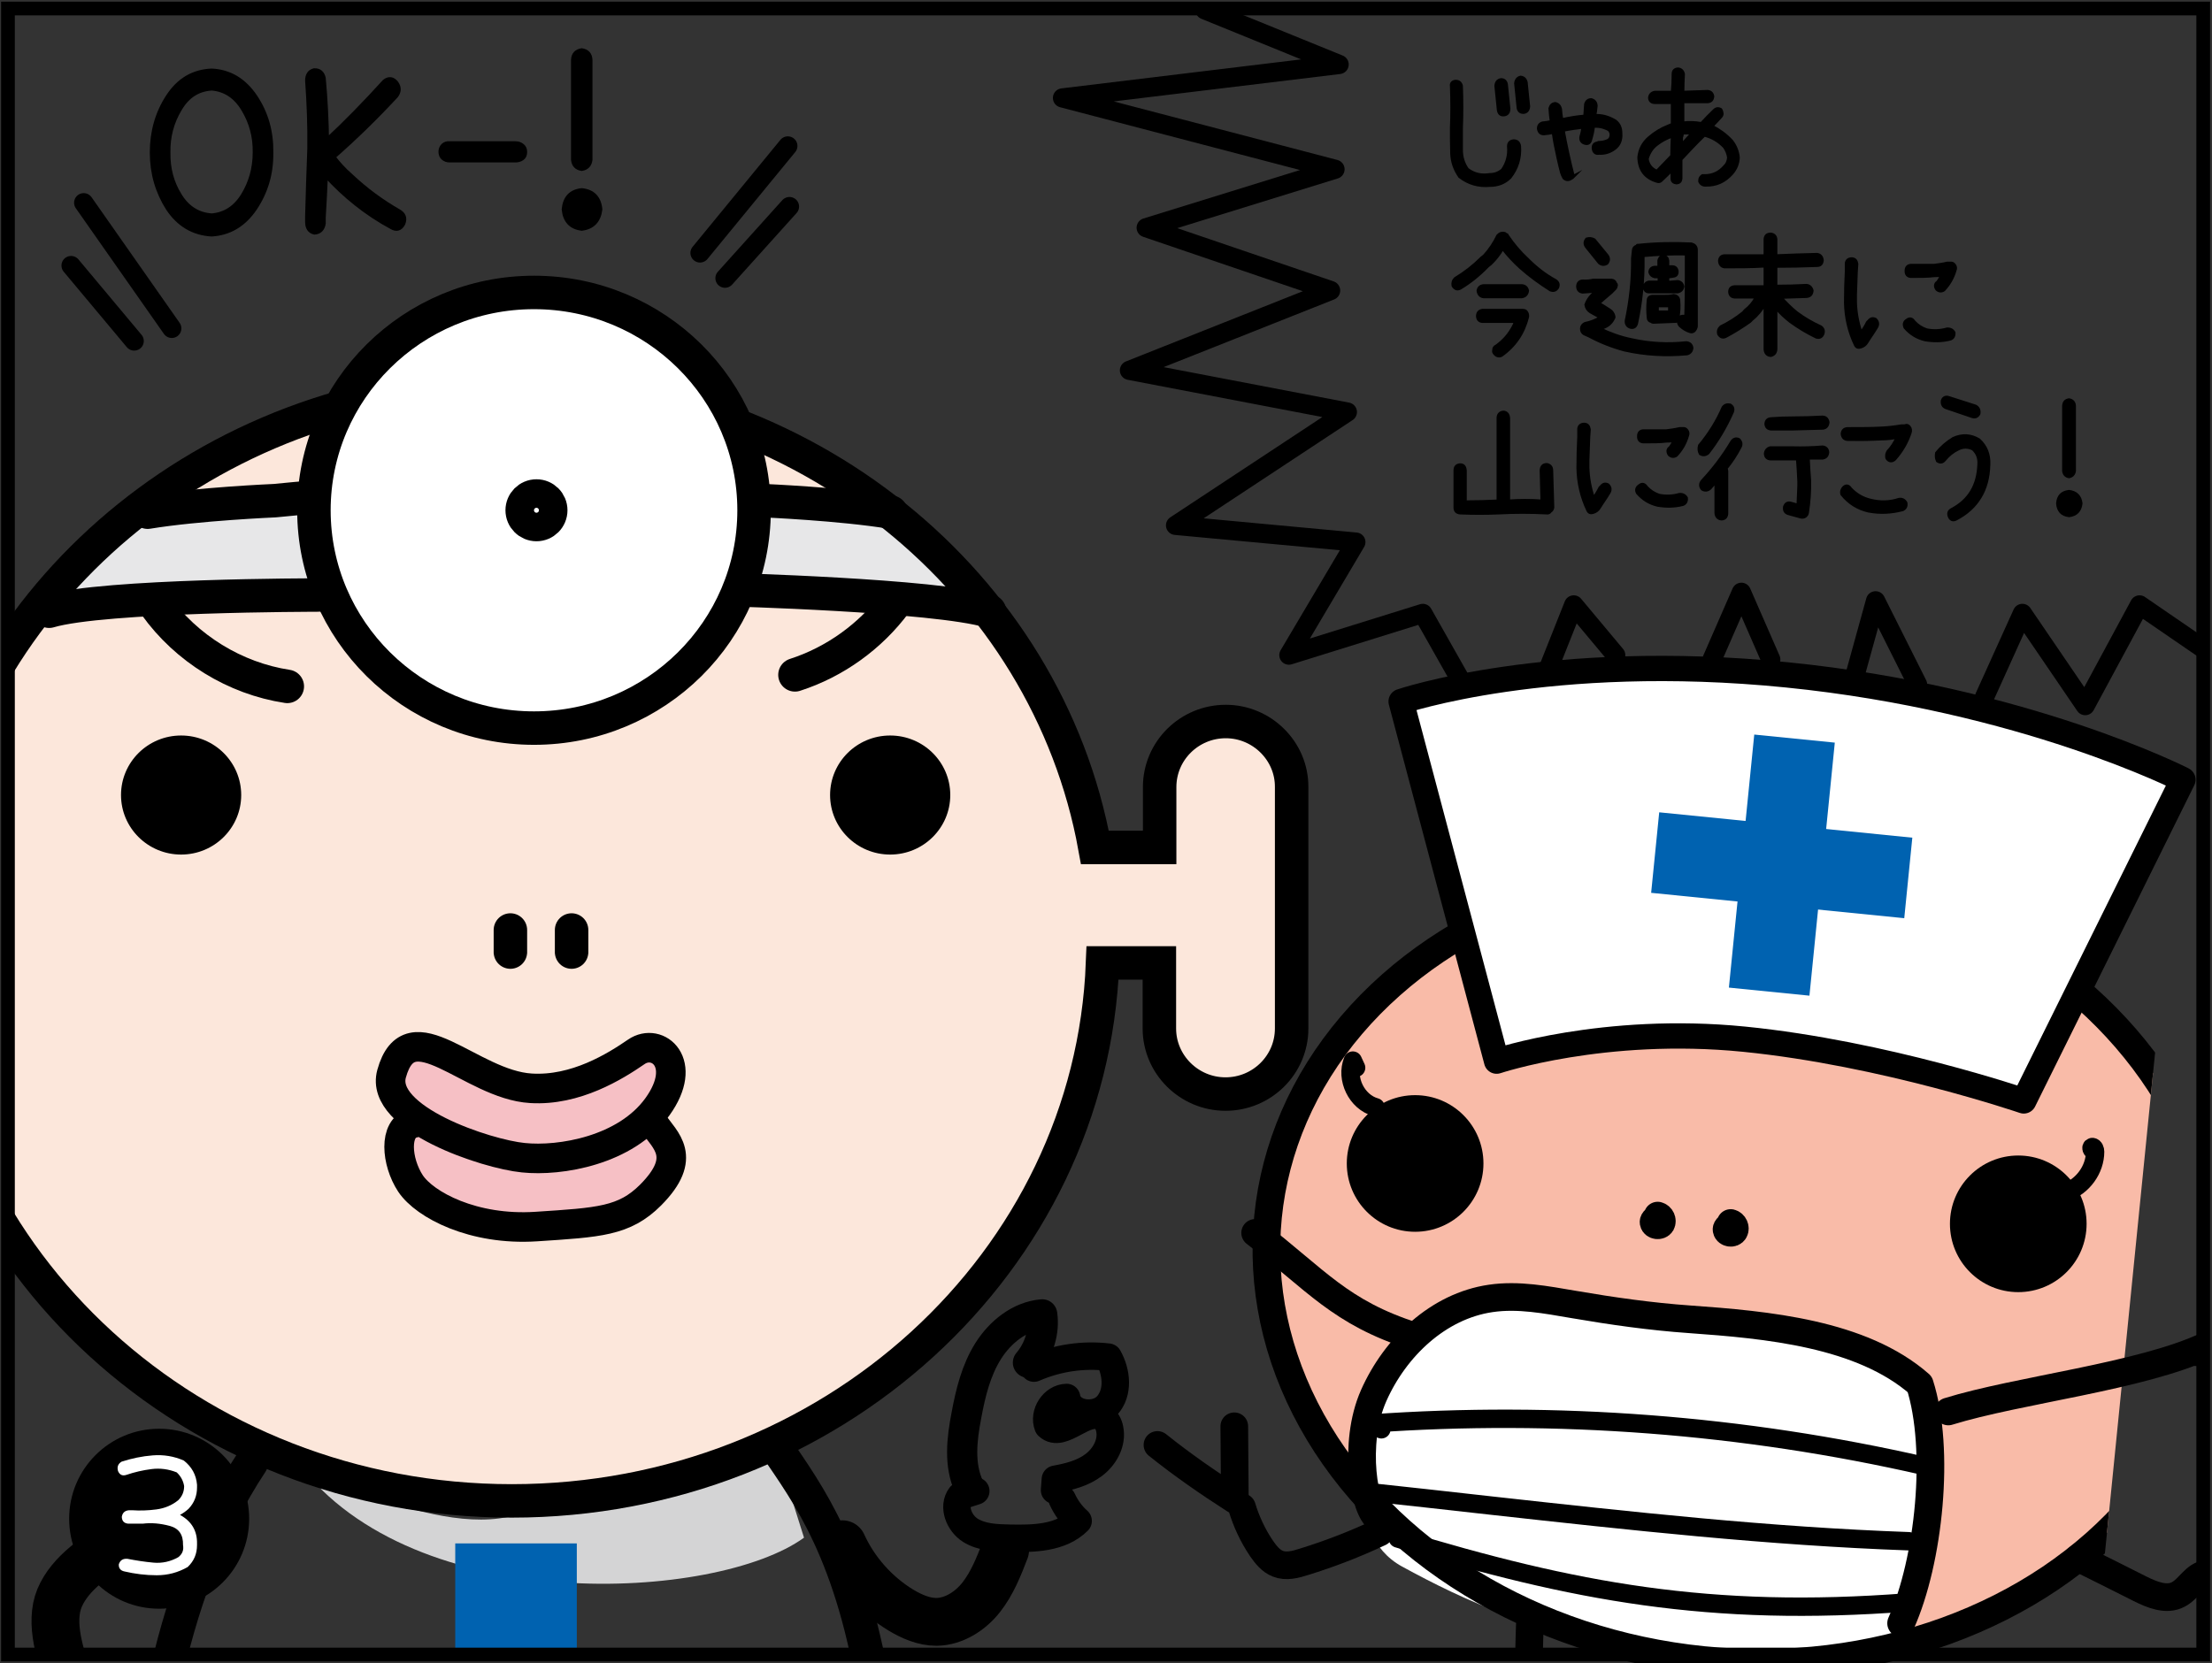 <?xml version="1.0" encoding="utf-8"?>
<!-- Generator: Adobe Illustrator 26.2.1, SVG Export Plug-In . SVG Version: 6.00 Build 0)  -->
<svg version="1.1" xmlns="http://www.w3.org/2000/svg" xmlns:xlink="http://www.w3.org/1999/xlink" x="0px" y="0px"
	 viewBox="0 0 806.1 606.2" style="enable-background:new 0 0 806.1 606.2;" xml:space="preserve">
<rect x="0" y="0" width="806.1" height="606.2" fill="#333333" stroke="none"/>
<style type="text/css">
	.st0{clip-path:url(#SVGID_00000157989789417295200070000011495174998948769421_);}
	.st1{stroke:#000000;stroke-width:1.033;stroke-miterlimit:10;}
	.st2{stroke:#000000;stroke-width:1.819;stroke-miterlimit:10;}
	.st3{clip-path:url(#SVGID_00000157989789417295200070000011495174998948769421_);fill:#FCE7DB;}
	.st4{clip-path:url(#SVGID_00000157989789417295200070000011495174998948769421_);fill:#E7E7E8;}
	.st5{clip-path:url(#SVGID_00000157989789417295200070000011495174998948769421_);fill:#D4D4D5;}
	.st6{clip-path:url(#SVGID_00000157989789417295200070000011495174998948769421_);fill:#0062B0;}
	
		.st7{clip-path:url(#SVGID_00000157989789417295200070000011495174998948769421_);fill:none;stroke:#000000;stroke-width:12.198;stroke-miterlimit:10;}
	
		.st8{clip-path:url(#SVGID_00000157989789417295200070000011495174998948769421_);fill:none;stroke:#000000;stroke-width:12.198;stroke-linecap:round;stroke-linejoin:round;stroke-miterlimit:10;}
	
		.st9{clip-path:url(#SVGID_00000157989789417295200070000011495174998948769421_);fill:none;stroke:#000000;stroke-width:17.426;stroke-linecap:round;stroke-linejoin:round;stroke-miterlimit:10;}
	.st10{fill:#FFFFFF;stroke:#000000;stroke-width:12.198;stroke-miterlimit:10;}
	.st11{clip-path:url(#SVGID_00000157989789417295200070000011495174998948769421_);fill:#F9BBA8;}
	.st12{clip-path:url(#SVGID_00000157989789417295200070000011495174998948769421_);fill:#FFFFFF;}
	
		.st13{clip-path:url(#SVGID_00000157989789417295200070000011495174998948769421_);fill:none;stroke:#000000;stroke-width:10.077;stroke-linecap:round;stroke-linejoin:round;stroke-miterlimit:10;}
	
		.st14{clip-path:url(#SVGID_00000157989789417295200070000011495174998948769421_);fill:#FFFFFF;stroke:#000000;stroke-width:9.223;stroke-linecap:round;stroke-linejoin:round;stroke-miterlimit:10;}
	
		.st15{clip-path:url(#SVGID_00000157989789417295200070000011495174998948769421_);fill:none;stroke:#000000;stroke-width:6.699;stroke-linecap:round;stroke-linejoin:round;stroke-miterlimit:10;}
	.st16{fill:#0062B0;}
	
		.st17{clip-path:url(#SVGID_00000157989789417295200070000011495174998948769421_);fill:none;stroke:#000000;stroke-width:10;stroke-linecap:round;stroke-linejoin:round;stroke-miterlimit:10;}
	
		.st18{clip-path:url(#SVGID_00000157989789417295200070000011495174998948769421_);fill:none;stroke:#000000;stroke-width:11;stroke-linecap:round;stroke-linejoin:round;stroke-miterlimit:10;}
	
		.st19{clip-path:url(#SVGID_00000157989789417295200070000011495174998948769421_);fill:none;stroke:#000000;stroke-width:7;stroke-linecap:round;stroke-linejoin:round;stroke-miterlimit:10;}
	.st20{clip-path:url(#SVGID_00000157989789417295200070000011495174998948769421_);fill:#F6C0C5;}
	
		.st21{clip-path:url(#SVGID_00000157989789417295200070000011495174998948769421_);fill:none;stroke:#000000;stroke-width:10.777;stroke-linecap:round;stroke-linejoin:round;stroke-miterlimit:10;}
	.st22{fill:none;stroke:#000000;stroke-width:5;stroke-miterlimit:10;}
	.st23{fill:#FFFFFF;}
</style>
<g id="コミック下地">
</g>
<g id="レイヤー_4">
</g>
<g id="コミック線">
</g>
<g id="K線のコピー">
	<g>
		<defs>
			<rect id="SVGID_1_" x="2.9" y="2.5" width="800" height="600"/>
		</defs>
		<clipPath id="SVGID_00000110455014363684963910000014455998949149528713_">
			<use xlink:href="#SVGID_1_"  style="overflow:visible;"/>
		</clipPath>
		<g style="clip-path:url(#SVGID_00000110455014363684963910000014455998949149528713_);">
			<g>
				<path class="st1" d="M530.4,29.6c1.2,0,1.9,0.5,2.2,1.7c0.2,5.2,0.2,10.4,0,15.5c0,2.6,0,5.2,0,7.8c0,2.6,0.7,5,2.2,7.1
					c2.4,1.8,5.1,2.4,8.1,1.9c1.7,0,3.2-0.5,4.6-1.7c1.7-2.5,2.5-5.3,2.2-8.6c0-1.2,0.7-1.9,1.9-2c1.3,0,2,0.7,2.2,2
					c0.3,4.3-0.9,8.1-3.5,11.4c-2,2-4.5,2.9-7.3,2.9c-4.2,0.4-7.9-0.7-11.1-3.2c-1.8-2.6-2.8-5.4-2.9-8.5c-0.1-3.1-0.1-6.1-0.1-9.2
					c0.2-5.1,0.2-10.1,0-15.3C528.7,30.4,529.3,29.7,530.4,29.6z M545.1,31.3c0.1-1.3,0.7-2.1,1.9-2.3c1.1,0,1.8,0.6,2,1.8l0.9,8.8
					c0,1.4-0.6,2.2-1.9,2.3c-1.1,0.1-1.8-0.5-2-1.8L545.1,31.3z M552.3,30.4c0.1-1.2,0.7-2,1.8-2.3c1.1,0.1,1.8,0.7,2.1,1.9l0.9,8.8
					c-0.1,1.3-0.7,2.1-1.9,2.2c-1.1,0-1.8-0.5-2-1.7L552.3,30.4z"/>
				<path class="st1" d="M590.7,48.5c0.2,2.4-0.5,4.3-2.2,5.6c-1.7,1.3-3.6,1.9-5.6,1.8h-0.2c-1.2,0.2-1.9-0.4-2.1-1.6
					c-0.2-1.2,0.3-2,1.5-2.2l0.5-0.2c1.1,0,2.1-0.2,3.1-0.6c1-0.4,1.4-1.2,1.4-2.4c-0.1-0.7-0.4-1.2-0.8-1.6c-1.9-1-3.7-1.4-5.6-1.2
					c-0.1,1.5-0.5,3.1-1,4.8c-0.3,1.3-1.1,1.7-2.3,1.3c-1.1-0.4-1.5-1.2-1.3-2.4c0.4-1.3,0.6-2.4,0.7-3.4c-2.4,0.3-4.7,0.6-7.1,1.1
					c0.9,5,2.1,10.7,3.7,16.9l0.6-0.6c-0.2,0.1-0.7,0.5-1.5,1.3c-1,0.6-1.8,0.5-2.6-0.2c-0.4-0.7-0.7-1.4-0.9-2.1
					c-0.9-3.4-1.6-6.8-2.3-10.2c-0.3-1.5-0.5-3-0.7-4.3c-1,0.2-2.1,0.4-3.4,0.5c-1.2,0-1.8-0.7-2-1.9c0-1.1,0.5-1.8,1.5-2.1
					c1.2-0.1,2.3-0.3,3.2-0.5c-0.2-1.4-0.4-3-0.5-4.8c0.3-1.1,0.9-1.7,2-1.8c1.1,0.3,1.7,1,1.9,2c0.1,1.5,0.3,2.8,0.5,3.9
					c2.7-0.6,5.5-1.1,8.3-1.3c0.1-1.3,0.2-2.8,0.3-4.3c0.3-1.1,1-1.7,2.1-1.7c1.1,0.3,1.7,1,1.8,2.2c-0.1,1.4-0.3,2.6-0.5,3.6
					c2.5-0.2,5,0.5,7.5,2C590.1,45.2,590.7,46.7,590.7,48.5z"/>
				<path class="st1" d="M631.1,51.4c1.4,1.8,2.2,3.8,2.4,6c-0.1,2.3-0.9,4.2-2.4,5.9c-2.6,2.9-5.7,4.3-9.5,4.2h-0.3h0.5
					c-1.1,0.1-1.9-0.3-2.4-1.3v-0.5c0-0.7,0.3-1.2,1-1.7h0.9c2.8,0,5.2-1.1,7.1-3.3c0.9-0.8,1.4-1.9,1.5-3.3
					c-0.2-1.4-0.7-2.6-1.5-3.8c-2.1-2.2-4.5-3.6-7.3-4.3c-3,2.9-5.8,5.9-8.5,8.8v7c-0.1,1-0.6,1.5-1.6,1.6c-1.1-0.1-1.7-0.6-1.7-1.6
					v-3.1c-1.3,1.3-2.5,2.5-3.7,3.6c-0.5,0.6-1.1,0.8-1.8,0.5c-4.3-1.3-6.5-4.2-6.6-8.8c0.3-2.8,1.5-5.2,3.7-7.1
					c2.2-1.9,4.5-3.3,7.1-4.3c0.5-0.2,1-0.4,1.4-0.6v-7.9h-6.3c-1.2,0-1.9-0.6-2-1.7c0.1-1.2,0.8-1.9,2-2.1h6.3
					c0.2-2.2,0.3-4.3,0.3-6.6c0-1.2,0.6-1.8,1.8-1.9c1.1,0.1,1.8,0.8,2,1.9c-0.1,2.2-0.2,4.4-0.2,6.6l9-0.3c1.1,0.1,1.7,0.7,1.9,1.8
					c-0.1,1.3-0.7,1.9-1.9,2h-9v7.7c2.2-0.3,4.4-0.2,6.7,0.2c1.5-1.6,3-3.2,4.7-4.8c0.7-0.7,1.5-0.8,2.4-0.3
					c0.3,0.4,0.4,0.9,0.5,1.5c0,0.5-0.2,0.9-0.5,1.2c-1.1,1.2-2.1,2.3-3.2,3.4C626.6,47.4,629,49.1,631.1,51.4z M603.8,62.4
					c1.8-1.9,3.6-3.7,5.4-5.6c0-2.3,0.1-4.6,0.2-6.8v-0.5c0,0.1-0.1,0.2-0.2,0.2c-2,0.7-3.8,1.7-5.5,3c-1.7,1.3-2.8,3.1-3.4,5.2
					C600.6,60,601.8,61.6,603.8,62.4z M612.9,52.7c1.2-1.4,2.5-2.8,3.8-4.2h-3.6c0,0.6-0.1,1.1-0.3,1.6V52.7z"/>
				<path class="st1" d="M566.8,102.2c1.1,0.7,1.3,1.6,0.8,2.7c-0.7,1-1.5,1.2-2.6,0.8c-3.8-2.4-7.5-5.1-10.9-8.1
					c-2.3-2.1-4.5-4.4-6.5-7c-1.2,2.1-2.7,4-4.4,5.6l-1,0.8c-3.1,3.2-6.4,5.9-10.1,8.1c-1.1,0.5-1.9,0.2-2.6-0.9
					c-0.2-1,0-1.9,0.8-2.7c3.5-2.1,6.7-4.6,9.6-7.5c0.3-0.3,0.7-0.5,1-0.8c2-2.2,3.6-4.6,4.9-7.3c0.7-0.8,1.6-1.1,2.6-0.8
					c0.2,0.2,0.5,0.4,0.8,0.5c0.1,0.2,0.2,0.4,0.3,0.5c2.1,3.1,4.5,5.9,7.2,8.4C559.8,97.6,563.1,100.2,566.8,102.2z M554.9,113.1
					c0.7,0,1.2,0.2,1.5,0.8c0.3,0.5,0.4,1.1,0.3,1.7c-1.5,5.9-4.7,10.6-9.6,14c-1,0.4-1.9,0.1-2.6-0.9c-0.2-0.3-0.3-0.6-0.2-1
					c0-0.8,0.3-1.3,1-1.6c3.2-2.3,5.5-5.2,7-8.9h-12.1c-1.1-0.1-1.7-0.7-1.8-1.9c0-1.3,0.6-2,1.8-2.2H554.9z M540.7,108.2
					c-1.2-0.1-1.9-0.9-2.1-2.2c0.2-1.2,0.9-1.8,2.1-1.9h13.9c1.2,0.1,1.9,0.8,2.1,1.9c-0.2,1.3-0.9,2-2.1,2.2H540.7z"/>
				<path class="st1" d="M614.5,124.9c1.2,0.1,1.9,0.7,2.1,1.9c-0.1,1.2-0.7,1.9-1.8,2.2c-7.7,0.7-15.3,0.3-22.8-1.4
					c-4.5-1.2-8.8-2.9-12.9-5.1l-1.8-0.8c-0.7-0.4-1-1.1-1-1.9c0-0.9,0.5-1.5,1.3-1.9c2-0.4,3.8-1.1,5.7-2.2c-0.3-0.2-0.7-0.4-1-0.5
					c-0.9-0.5-1.8-1-2.7-1.5c-0.9-0.6-1.5-1.4-1.7-2.6c0.7-2,2-3.7,3.9-4.9h-1c-1.4,0.1-2.7,0.2-4.1,0.3c-1.2-0.2-1.8-0.9-1.8-2.2
					c0.1-1.2,0.7-1.8,1.8-1.9c1.3,0.1,2.6,0,3.9-0.3h6.7c0.8,0.1,1.3,0.5,1.5,1.3c0.2,0.1,0.3,0.3,0.3,0.5c-0.1,0.5-0.2,1-0.5,1.3
					c-0.9,1-1.9,1.9-2.9,2.7c-1.1,0.9-2.1,1.8-3.1,2.7c0.5,0.3,1,0.5,1.5,0.8c0.8,0.5,1.7,1.1,2.5,1.6s1.4,1.3,1.6,2.4v0.3
					c-0.8,1.9-2.2,3.2-4.2,3.8c-0.3,0.1-0.7,0.2-1,0.3c3.7,1.8,7.6,3.2,11.6,4C601.3,125.3,607.9,125.6,614.5,124.9z M582.8,95.8
					l-4.6-5.7c-0.8-1-0.8-2,0-3c1-0.3,1.9-0.2,2.8,0.3l4.6,5.6c0.8,1,0.8,2,0,3C584.6,96.6,583.6,96.5,582.8,95.8z M618.2,90.9V119
					c-0.1,0.6-0.4,1.2-0.8,1.6c-0.5,0.4-1,0.5-1.5,0.3c-1.4-0.4-2.6-1.2-3.7-2.2c-0.7-0.9-0.8-1.9-0.2-3c0.7-0.5,1.5-0.6,2.3-0.3
					c0.2-5.9,0.2-11.9,0.2-17.9v-4.9c-5.2-0.1-10.5,0.1-15.7,0.6v1c0.1,8-0.7,16-2.4,23.8c-0.4,1.2-1.2,1.6-2.3,1.3
					c-1.1-0.4-1.6-1.2-1.5-2.4c1.6-7.5,2.4-15.1,2.3-22.7l0.3-2.9c0-0.8,0.5-1.4,1.3-1.6c0.1-0.3,0.2-0.4,0.5-0.3
					c6.4-0.7,12.9-0.8,19.4-0.5C617.5,89.2,618.1,89.8,618.2,90.9z M600.9,102.8h3.7v-1.9H603c-0.9-0.2-1.5-0.7-1.8-1.7
					c0.1-1.1,0.7-1.7,1.8-1.8h1.5V95c0.2-1,0.8-1.6,1.8-1.6c0.9,0.1,1.4,0.7,1.5,1.6v2.2h1.5c1.1,0,1.7,0.5,1.9,1.6
					c0.1,1.2-0.4,1.8-1.5,1.9c-0.6,0.1-1.2,0.2-1.9,0.3v1.9c1.2-0.1,2.4-0.2,3.6-0.3c1.1,0.2,1.7,0.8,1.9,1.9
					c-0.2,1-0.8,1.7-1.9,1.9h-5.9h-4.4c-1.1,0.1-1.7-0.5-1.9-1.6C599.3,103.6,599.9,103,600.9,102.8z M609.9,107.7
					c1.1,0.1,1.8,0.7,1.9,1.8c0.2,2.1,0.1,4.2-0.3,6.3v0.3v0.3h-0.2c0,0.4-0.2,0.7-0.6,0.8h-0.2h-0.3h-0.3l-7.5,0.3
					c-0.2,0-0.4-0.1-0.5-0.3c-0.9-0.1-1.3-0.7-1.3-1.6c-0.2-2-0.2-4,0-6c0-1,0.5-1.5,1.5-1.6h0.3h3.9
					C607.5,108,608.7,108,609.9,107.7z M606.6,111.5H604v2.2h4.4v-2.2H606.6z"/>
				<path class="st1" d="M663.5,119.1c1,0.7,1.2,1.6,0.8,2.7c-0.5,1.1-1.3,1.4-2.4,1.1c-3.3-1.6-6.5-3.5-9.5-5.7
					c-1.9-1.5-3.7-3.1-5.2-5v15.1c-0.1,1.3-0.7,2-1.9,2.3c-1.3-0.1-2-0.9-2.1-2.3v-16.5c-1.3,2.2-2.8,4.1-4.7,5.6l-0.8,0.8
					c-2.8,2-5.7,3.8-8.7,5.4c-1.1,0.6-2,0.3-2.7-0.8c-0.3-1.1,0-2,0.8-2.7c2.9-1.4,5.6-3.1,8.2-5.2c0.2-0.3,0.5-0.6,0.8-0.9
					c1.6-1.2,2.9-2.8,3.9-4.7h-7.9c-1.1-0.1-1.7-0.7-1.8-1.9c0-1.2,0.6-1.8,1.8-1.9h11.1V97c-4.9,0.3-9.8,0.3-14.8,0.3
					c-1.1-0.2-1.7-0.9-1.8-2.2c0.1-1.2,0.7-1.8,1.8-1.9h14.8v-6c0.1-1.3,0.8-1.9,2.1-1.9c1.1,0.1,1.8,0.8,1.9,1.9v6
					c5-0.2,10-0.4,15-0.5c1.2,0.2,1.8,1,1.9,2.2c-0.1,1.2-0.7,1.9-1.9,1.9c-5,0.2-10,0.3-15,0.3v7.2c3.7,0,7.4-0.1,11.1-0.3
					c1.1,0.1,1.8,0.8,2.1,1.9c-0.1,1.4-0.8,2.1-2.1,2.2c-3.1,0.1-6.2,0.2-9.3,0.3c1.8,2,3.7,3.9,5.8,5.6
					C657.5,116,660.4,117.7,663.5,119.1z"/>
				<path class="st1" d="M672.8,95.9c0.2-1.1,0.9-1.6,2.1-1.6c1.1,0.1,1.6,0.7,1.8,1.9l-0.2,3c-0.1,2.8-0.2,5.5-0.3,8.2v2.7
					c0.1,3.8,0.8,7.5,2,11.1c0.9-1.1,1.6-2.3,2.3-3.7l0.5-0.5c0.7-0.9,1.5-1.1,2.5-0.6c0.8,0.8,1,1.7,0.5,2.7l-0.3,0.5
					c-0.5,0.9-1.1,1.7-1.6,2.5c-0.6,0.8-1.1,1.7-1.7,2.6c-0.5,0.9-1.3,1.5-2.3,1.8c-0.9,0.3-1.6,0.1-2-0.8c-2.3-4.8-3.5-10-3.6-15.4
					c0-3.8,0.1-7.6,0.3-11.4V95.9z M694.9,116.7c1-0.8,1.9-0.6,2.6,0.5c1.3,1.4,2.8,2.4,4.6,3c2.5,0.5,4.9,0.4,7.4-0.3
					c1.1-0.1,2,0.3,2.6,1.3c0.1,1.2-0.3,2-1.3,2.4c-3.1,0.8-6.1,0.8-9.2,0.3c-3-0.7-5.4-2.2-7.4-4.5
					C693.7,118.2,693.9,117.3,694.9,116.7z M710.7,95.9c0.6-0.1,1.1,0.1,1.5,0.6c0.5,0.6,0.6,1.3,0.3,2c-0.8,2.8-2.2,5.2-4.1,7.2
					c-0.9,0.6-1.8,0.5-2.6-0.2c-0.3-0.4-0.5-0.9-0.5-1.4s0.3-1,0.8-1.3c0.6-0.8,1.1-1.7,1.5-2.6c-0.8,0.3-1.7,0.3-2.6,0.3
					c-2.6,0.3-5.2,0.3-7.9,0.3h-0.8c-1.2-0.1-1.8-0.9-1.7-2.2c0-1.1,0.6-1.8,1.7-1.9h0.8h7.7c1.5-0.2,3.1-0.4,4.8-0.8H710.7z"/>
				<path class="st1" d="M565.5,171.5l0.4,13.5c-0.1,0.6-0.4,1.1-0.9,1.4c-0.3,0.5-0.8,0.7-1.4,0.6c-5.8-0.3-11.7-0.3-17.4,0
					c-4.7,0.2-9.4,0.2-14.1,0c-1.2-0.1-1.9-0.7-1.9-2v-5v-8.5c0-1.3,0.6-2,1.9-2.1c1.2,0,1.8,0.7,1.9,2.1v4.7v3.8v2.5v0.4
					c3.9,0,7.9-0.1,11.9-0.3v-30.2c0-1.3,0.7-2.1,2-2.2c1.2,0.1,1.8,0.9,1.9,2.2v30.2c4-0.3,8-0.3,12.1,0c-0.1-3.6-0.2-7.3-0.3-11.2
					c0.1-1.4,0.8-2.1,2.1-2.1C564.8,169.5,565.5,170.2,565.5,171.5z"/>
				<path class="st1" d="M575.3,156.2c0.2-1.1,0.9-1.6,2.1-1.6c1.1,0.1,1.6,0.7,1.8,1.9l-0.2,3c-0.1,2.8-0.2,5.5-0.3,8.2v2.7
					c0.1,3.8,0.8,7.5,2,11.1c0.9-1.1,1.6-2.3,2.3-3.7l0.5-0.5c0.7-0.9,1.5-1.1,2.5-0.6c0.8,0.8,1,1.7,0.5,2.7l-0.3,0.5
					c-0.5,0.9-1.1,1.7-1.6,2.5c-0.6,0.8-1.1,1.7-1.7,2.6c-0.5,0.9-1.3,1.5-2.3,1.8c-0.9,0.3-1.6,0.1-2-0.8c-2.3-4.8-3.5-10-3.6-15.4
					c0-3.8,0.1-7.6,0.3-11.4V156.2z M597.4,177c1-0.8,1.9-0.6,2.6,0.5c1.3,1.4,2.8,2.4,4.6,3c2.5,0.5,4.9,0.4,7.4-0.3
					c1.1-0.1,2,0.3,2.6,1.3c0.1,1.2-0.3,2-1.3,2.4c-3.1,0.8-6.1,0.8-9.2,0.3c-3-0.7-5.4-2.2-7.4-4.5
					C596.1,178.6,596.4,177.7,597.4,177z M613.2,156.2c0.6-0.1,1.1,0.1,1.5,0.6c0.5,0.6,0.6,1.3,0.3,2c-0.8,2.8-2.2,5.2-4.1,7.2
					c-0.9,0.6-1.8,0.5-2.6-0.2c-0.3-0.4-0.5-0.9-0.5-1.4s0.3-1,0.8-1.3c0.6-0.8,1.1-1.7,1.5-2.6c-0.8,0.3-1.7,0.3-2.6,0.3
					c-2.6,0.3-5.2,0.3-7.9,0.3h-0.8c-1.2-0.1-1.8-0.9-1.7-2.2c0-1.1,0.6-1.8,1.7-1.9h0.8h7.7c1.5-0.2,3.1-0.4,4.8-0.8H613.2z"/>
				<path class="st1" d="M622.5,165.1c-0.9,0.8-1.9,0.9-2.9,0.3c-0.5-0.9-0.6-1.9-0.3-3c3.5-4.2,6.4-8.8,8.6-13.9
					c0.7-0.9,1.5-1.1,2.6-0.9c1,0.6,1.3,1.5,0.8,2.7C628.9,155.7,626,160.6,622.5,165.1z M633.7,160.2c0.8,0.8,1,1.7,0.5,2.7
					c-1.5,2.9-3.2,5.5-5.2,7.9c0.2,0.3,0.3,0.5,0.3,0.9V187c0,1.3-0.6,2.1-1.9,2.2c-1.3-0.1-2-0.9-2.1-2.2v-11.4
					c-0.7,0.8-1.4,1.6-2.1,2.4c-0.9,0.8-1.9,0.9-2.9,0.3c-0.8-1-0.8-2,0-3c4-4.3,7.6-9,10.7-14.2C631.7,160,632.6,159.7,633.7,160.2
					z M664.2,162.9c1.1,0.1,1.8,0.8,1.9,1.9c-0.1,1.3-0.7,2-1.9,2.2H659c0.1,2.7,0.3,5.4,0.5,8.1c0.1,4-0.2,7.9-0.8,11.8
					c-0.1,0.6-0.4,1-0.8,1.3c-0.5,0.4-1.1,0.4-1.6,0.3l-4.7-1.3c-1.1-0.4-1.5-1.2-1.3-2.5c0.4-1.1,1.1-1.6,2.3-1.3
					c0.9,0.2,1.8,0.5,2.6,0.8c0.1-2.3,0.2-4.7,0.3-7.1v-1.6c-0.1-2.7-0.3-5.5-0.5-8.2h-1.8h-8.1c-1.1-0.1-1.7-0.7-1.8-1.9
					c0.1-1.1,0.7-1.9,1.8-2.2h8.1C656.9,163.3,660.5,163.2,664.2,162.9z M645.4,156.4c-1.2-0.1-1.8-0.7-1.9-1.9
					c0.1-1.2,0.7-1.8,1.9-1.9c2.7-0.2,5.4-0.3,8-0.3c3.6,0,7.1-0.1,10.7-0.3c1.2,0,1.9,0.7,2.1,1.9c-0.1,1.3-0.7,2-1.8,2.2
					c-3.7,0.1-7.3,0.2-11,0.3H645.4z"/>
				<path class="st1" d="M671.9,177.6c0.9-0.8,1.8-0.6,2.5,0.5c2,2.1,4.3,3.5,7.2,4.2c3.6,0.9,7.1,0.8,10.4-0.3
					c1.1-0.2,2,0.2,2.6,1.3c0.2,1.2-0.2,2-1.2,2.5c-4.2,1.1-8.3,1.3-12.5,0.5c-3.9-0.9-7.1-2.9-9.7-6.1
					C670.9,179.2,671.2,178.3,671.9,177.6z M694.3,155.1c0.6-0.2,1.1,0,1.5,0.5c0.5,0.6,0.6,1.4,0.3,2.2c-1.2,3.6-3.1,6.8-5.6,9.6
					c-1,0.9-2,0.8-2.8-0.2c-0.2-0.3-0.2-0.7-0.2-1.1c0-0.5,0.2-1.1,0.5-1.6c1.4-1.5,2.5-3.2,3.3-5.1c-1.8,0.4-3.5,0.6-5.4,0.6
					c-3.8,0.2-7.6,0.3-11.5,0.2h-1.2c-1.1-0.1-1.8-0.8-1.9-2.1c0.1-1.1,0.7-1.8,1.9-1.9h1.2c3.7,0,7.5,0,11.3-0.2
					c2.4-0.1,4.8-0.4,7.2-0.8H694.3z"/>
				<path class="st1" d="M711.8,159.8c3.3-1.5,6.4-1.3,9.4,0.5c2.6,2.4,3.8,5.4,3.6,9.1c-0.2,9.2-4.3,15.9-12.1,19.9
					c-1.1,0.5-1.9,0.1-2.4-1.1c-0.4-1.2-0.1-2,1.1-2.6c6.2-3.3,9.4-8.7,9.7-16.2c0.2-2.3-0.5-4.2-2.1-5.7c-1.8-0.9-3.6-0.9-5.4,0
					c-1.9,0.9-3.5,2.2-4.9,3.9c-0.8,1-1.7,1.1-2.7,0.4c-0.4-0.9-0.5-1.8-0.3-2.9C707.4,163,709.5,161.2,711.8,159.8z M707.8,146
					c0.4-1.1,1.3-1.5,2.4-1.1l9.7,3.1c1.1,0.6,1.5,1.5,1.3,2.8c-0.5,1-1.3,1.4-2.4,1.1l-9.7-3.3C708.1,148.2,707.6,147.3,707.8,146z
					"/>
				<path class="st1" d="M754,179.1c2.6,0.3,4.1,1.8,4.4,4.4c-0.3,2.7-1.8,4.2-4.4,4.5c-2.6-0.3-4-1.8-4.2-4.5
					C750,180.8,751.4,179.4,754,179.1z M754,173.8c-1.2-0.2-1.8-0.9-2-2.1v-23.8c0.1-1.3,0.7-2,2-2.2c1.2,0.2,1.9,0.9,2,2.2v23.8
					C755.8,172.9,755.1,173.6,754,173.8z"/>
			</g>
		</g>
		<g style="clip-path:url(#SVGID_00000110455014363684963910000014455998949149528713_);">
			<g>
				<path class="st2" d="M55.5,55.6c0-7.5,1.9-14.3,5.8-20.3c3.9-6,9.1-9.1,15.8-9.4c6.6,0.3,11.8,3.5,15.8,9.4
					c4,6,5.9,12.7,5.8,20.3c0.1,7.6-1.9,14.3-5.9,20.3c-4,5.9-9.2,9-15.7,9.4c-6.6-0.4-11.9-3.5-15.8-9.4
					C57.5,69.9,55.5,63.2,55.5,55.6z M61.2,55.6c-0.1,5.8,1.3,11.1,4.2,15.7c2.8,4.6,6.8,7.1,11.8,7.4c4.8-0.4,8.7-2.9,11.5-7.5
					c2.8-4.6,4.3-9.8,4.3-15.6c0.1-5.8-1.3-11-4.2-15.8c-2.8-4.7-6.7-7.3-11.6-7.7c-5.1,0.3-9,2.8-11.8,7.6
					C62.5,44.5,61.1,49.8,61.2,55.6z"/>
				<path class="st2" d="M145.2,77.1c1.8,1,2.4,2.4,1.6,4.4c-1,1.8-2.3,2.2-4,1.2c-9.1-4.9-17.1-11.3-24.2-19.1
					c-0.2,5.2-0.5,10.4-0.8,15.6v2.2c-0.3,2-1.4,3.1-3.2,3.2c-1.7-0.4-2.5-1.7-2.5-3.7v-2.1c0.2-8.2,0.5-16.4,0.8-24.6
					c0.1-8.3-0.2-16.5-0.8-24.8c0-2,0.8-3.2,2.4-3.6c1.8-0.1,2.9,0.9,3.3,2.7c0.7,7.6,1.1,15.3,1.2,22.9
					c7.2-6.7,14.2-13.9,21.2-21.6c1.5-1.2,2.9-1,4.1,0.5c1.1,1.5,1.1,3,0,4.5c-7.4,8-15.1,15.5-23,22.4c1.9,2.5,4,4.8,6.3,6.8
					C133.2,69.3,139.1,73.6,145.2,77.1z"/>
				<path class="st2" d="M163.8,52.4h24.1c0.9,0,1.7,0.3,2.3,0.8c0.7,0.5,1,1.3,1,2.2c0,1-0.3,1.7-1,2.2c-0.7,0.5-1.5,0.7-2.3,0.7
					h-24.1c-0.9,0-1.6-0.3-2.2-0.8c-0.6-0.5-0.9-1.3-0.9-2.2c0-0.8,0.3-1.6,0.9-2.2C162.2,52.6,162.9,52.3,163.8,52.4z"/>
				<path class="st2" d="M212,69.5c4,0.4,6.2,2.7,6.6,6.8c-0.5,4.1-2.7,6.4-6.6,6.9c-3.9-0.5-6-2.8-6.4-6.9
					C206,72.2,208.1,69.9,212,69.5z M212,61.4c-1.8-0.3-2.8-1.3-3-3.2V21.8c0.1-1.9,1.1-3,3-3.3c1.9,0.3,2.9,1.4,3,3.3v36.4
					C214.8,60,213.8,61.1,212,61.4z"/>
			</g>
		</g>
		<path style="clip-path:url(#SVGID_00000110455014363684963910000014455998949149528713_);fill:#FCE7DB;" d="M424.4,308.6
			c0,0-4.2-46.2,23.3-46.2s23.3,42,23.3,52.5s0,69.3,0,69.3s-12.7,14.7-25.4,16.8c-12.7,2.1-25.4-16.8-25.4-50.4l-14.8,4.2
			c0,0-23.3,193.1-212,195.2C4.7,552.1-25,386.2-29.2,352.6l-27.6-2.1c0,0,6.4,50.4-21.2,50.4s-23.3-16.8-25.4-46.2
			c-2.1-29.4,2.1-71.4,2.1-71.4s8.5-27.3,25.4-25.2s23.3,33.6,23.3,54.6l27.6-4.2c0,0,40.3-144.9,137.8-157.5s144.1-6.3,163.2,4.2
			c19.1,10.5,95.4,65.1,103.9,92.4c8.5,27.3,21.2,60.9,21.2,60.9H424.4z"/>
		<path style="clip-path:url(#SVGID_00000110455014363684963910000014455998949149528713_);fill:#E7E7E8;" d="M352.3,222.5
			l-91.1-8.4c0,0-98.4-2.1-142,2.1l-101.7,6.3c0,0,19.1-31.5,29.7-37.8l65.7-4.2c0,0,129.6-2.8,159-2.1l53,6.3
			C324.8,184.7,339.6,195.2,352.3,222.5z"/>
		<path style="clip-path:url(#SVGID_00000110455014363684963910000014455998949149528713_);fill:#D4D4D5;" d="M293,560.5
			c-31.8,23.1-142,29.4-184.4-27.3c0,0,57.2,31.5,84.8,16.8c27.6-14.7,89-23.1,89-23.1L293,560.5z"/>
		
			<rect x="165.9" y="562.6" style="clip-path:url(#SVGID_00000110455014363684963910000014455998949149528713_);fill:#0062B0;" width="44.3" height="75.5"/>
		
			<path style="clip-path:url(#SVGID_00000110455014363684963910000014455998949149528713_);fill:none;stroke:#000000;stroke-width:12.198;stroke-miterlimit:10;" d="
			M446.7,263c-13.3,0-24.1,10.7-24.1,23.9v22h-23.6c-17.4-96-105.8-169.1-212.4-169.1S-8.5,213-25.9,308.9h-28.8v-22
			c0-13.1-10.8-23.9-24.1-23.9c-13.3,0-24.1,10.7-24.1,23.9v88c0,13.1,10.8,23.9,24.1,23.9c13.3,0,24.1-10.7,24.1-23.9V351h25.9
			c4.2,108.9,98.9,196.1,215.3,196.1S397.6,459.9,401.8,351h20.7v23.9c0,13.1,10.8,23.9,24.1,23.9c13.3,0,24.1-10.7,24.1-23.9v-88
			C470.8,273.8,459.9,263,446.7,263z"/>
		
			<path style="clip-path:url(#SVGID_00000110455014363684963910000014455998949149528713_);fill:none;stroke:#000000;stroke-width:12.198;stroke-linecap:round;stroke-linejoin:round;stroke-miterlimit:10;" d="
			M53.8,186.7c18.2-3,46.3-4.2,46.3-4.2s45.1-4.8,87.5-4.1s90.8,4.1,90.8,4.1s28.1,1.2,46.3,4.2"/>
		
			<ellipse style="clip-path:url(#SVGID_00000110455014363684963910000014455998949149528713_);" cx="324.4" cy="289.8" rx="21.9" ry="21.7"/>
		
			<ellipse style="clip-path:url(#SVGID_00000110455014363684963910000014455998949149528713_);" cx="66" cy="289.8" rx="21.9" ry="21.7"/>
		
			<path style="clip-path:url(#SVGID_00000110455014363684963910000014455998949149528713_);fill:none;stroke:#000000;stroke-width:12.198;stroke-linecap:round;stroke-linejoin:round;stroke-miterlimit:10;" d="
			M208.3,339c0,1.7,0,10.6,0,7.9"/>
		
			<path style="clip-path:url(#SVGID_00000110455014363684963910000014455998949149528713_);fill:none;stroke:#000000;stroke-width:12.198;stroke-linecap:round;stroke-linejoin:round;stroke-miterlimit:10;" d="
			M186,339c0,1.7,0,10.6,0,7.9"/>
		
			<path style="clip-path:url(#SVGID_00000110455014363684963910000014455998949149528713_);fill:none;stroke:#000000;stroke-width:12.198;stroke-linecap:round;stroke-linejoin:round;stroke-miterlimit:10;" d="
			M59.7,614.1c5.8-27.1,15.6-56.3,31.9-80.9"/>
		
			<path style="clip-path:url(#SVGID_00000110455014363684963910000014455998949149528713_);fill:none;stroke:#000000;stroke-width:12.198;stroke-linecap:round;stroke-linejoin:round;stroke-miterlimit:10;" d="
			M282.4,526.9c12.1,17.9,28.4,39,36.8,93.5"/>
		
			<path style="clip-path:url(#SVGID_00000110455014363684963910000014455998949149528713_);fill:none;stroke:#000000;stroke-width:17.426;stroke-linecap:round;stroke-linejoin:round;stroke-miterlimit:10;" d="
			M78.9,545.8c-17.4,8.5-49.7,18.7-57.2,36.7c-7.4,17.9,15.2,48.3,10.6,57.7"/>
		
			<path style="clip-path:url(#SVGID_00000110455014363684963910000014455998949149528713_);fill:none;stroke:#000000;stroke-width:12.198;stroke-linecap:round;stroke-linejoin:round;stroke-miterlimit:10;" d="
			M17.9,222.8c19.9-5.9,97.4-5.9,97.4-5.9c12.6-0.2,45.9-4.9,82.5-4.2s44.6,1.1,44.6,1.1l22.1,1.1c0,0,76.2,2,96.1,7.9"/>
		<g style="clip-path:url(#SVGID_00000110455014363684963910000014455998949149528713_);">
			<ellipse class="st10" cx="194.6" cy="186" rx="80.2" ry="79.4"/>
			<ellipse class="st10" cx="195.5" cy="186" rx="5.2" ry="5.2"/>
		</g>
		
			<path style="clip-path:url(#SVGID_00000110455014363684963910000014455998949149528713_);fill:none;stroke:#000000;stroke-width:12.198;stroke-linecap:round;stroke-linejoin:round;stroke-miterlimit:10;" d="
			M104.7,250.2c-19.1-2.9-36.8-13.8-48.1-29.6"/>
		
			<path style="clip-path:url(#SVGID_00000110455014363684963910000014455998949149528713_);fill:none;stroke:#000000;stroke-width:12.198;stroke-linecap:round;stroke-linejoin:round;stroke-miterlimit:10;" d="
			M289.7,246c14.6-4.7,27.6-14.1,36.7-26.4"/>
		
			<ellipse transform="matrix(9.970489e-02 -0.995 0.995 9.970489e-02 113.39 1047.007)" style="clip-path:url(#SVGID_00000110455014363684963910000014455998949149528713_);fill:#F9BBA8;" cx="635.3" cy="460.8" rx="145" ry="174"/>
		<path style="clip-path:url(#SVGID_00000110455014363684963910000014455998949149528713_);fill:#FFFFFF;" d="M705,538.2
			c-6.1-15.4,2.9-40.8-26.7-49.4c-29.6-8.5-103.1-14.1-126.4-16.2s-38.7,18.3-47.1,34.5c-8.4,16.2-16,51.8,6.1,63.9
			s52.1,26.3,93.2,30.4c41.1,4.1,87.9-1.8,87.9-1.8S708.1,545.9,705,538.2z"/>
		
			<ellipse transform="matrix(9.970489e-02 -0.995 0.995 9.970489e-02 113.39 1047.007)" style="clip-path:url(#SVGID_00000110455014363684963910000014455998949149528713_);fill:none;stroke:#000000;stroke-width:10.077;stroke-linecap:round;stroke-linejoin:round;stroke-miterlimit:10;" cx="635.3" cy="460.8" rx="145" ry="174"/>
		
			<path style="clip-path:url(#SVGID_00000110455014363684963910000014455998949149528713_);fill:#FFFFFF;stroke:#000000;stroke-width:9.223;stroke-linecap:round;stroke-linejoin:round;stroke-miterlimit:10;" d="
			M737.5,401.3c0,0-50.8-17.4-101.9-22.5c-51.1-5.1-90.2,8-90.2,8l-34.8-131.1c0,0,54-18.4,140.6-9.7
			c86.6,8.7,144.3,38.2,144.3,38.2L737.5,401.3z"/>
		<circle style="clip-path:url(#SVGID_00000110455014363684963910000014455998949149528713_);" cx="735.5" cy="446.1" r="24.9"/>
		<circle style="clip-path:url(#SVGID_00000110455014363684963910000014455998949149528713_);" cx="515.7" cy="424.1" r="24.9"/>
		
			<path style="clip-path:url(#SVGID_00000110455014363684963910000014455998949149528713_);fill:none;stroke:#000000;stroke-width:10.077;stroke-linecap:round;stroke-linejoin:round;stroke-miterlimit:10;" d="
			M692.8,591.7c10.2-22.8,14.4-63.3,6.8-87.1c-21.2-18.6-55.8-21.7-83.9-23.7c-14.2-1-28.2-3-42.2-5.4c-10-1.7-20.2-3.7-30.3-2.2
			c-19.1,2.8-34.8,17.8-42.6,35.4c-7.8,17.6-3.4,42.1,1.7,44.9"/>
		
			<path style="clip-path:url(#SVGID_00000110455014363684963910000014455998949149528713_);fill:none;stroke:#000000;stroke-width:10.077;stroke-linecap:round;stroke-linejoin:round;stroke-miterlimit:10;" d="
			M710,514.5c25.5-7.9,70.1-12.7,94.2-24c-1.3,0.8-2.6,1.6-3.9,2.4"/>
		
			<path style="clip-path:url(#SVGID_00000110455014363684963910000014455998949149528713_);fill:none;stroke:#000000;stroke-width:10.077;stroke-linecap:round;stroke-linejoin:round;stroke-miterlimit:10;" d="
			M515.2,487c-26.9-8.6-35.5-20.4-57.8-37.6"/>
		
			<path style="clip-path:url(#SVGID_00000110455014363684963910000014455998949149528713_);fill:none;stroke:#000000;stroke-width:10.077;stroke-linecap:round;stroke-linejoin:round;stroke-miterlimit:10;" d="
			M630.7,445.8c1.2,0.3,1.9,1.8,1.3,2.9s-2.6,0.8-2.8-0.4c-0.2-1.2,2-1.8,2.3-0.6"/>
		
			<path style="clip-path:url(#SVGID_00000110455014363684963910000014455998949149528713_);fill:none;stroke:#000000;stroke-width:10.077;stroke-linecap:round;stroke-linejoin:round;stroke-miterlimit:10;" d="
			M604.1,443.1c1.2,0.3,1.9,1.8,1.3,2.9c-0.6,1-2.6,0.8-2.8-0.4c-0.2-1.2,2-1.8,2.3-0.6"/>
		
			<path style="clip-path:url(#SVGID_00000110455014363684963910000014455998949149528713_);fill:none;stroke:#000000;stroke-width:6.699;stroke-linecap:round;stroke-linejoin:round;stroke-miterlimit:10;" d="
			M701.4,534.4c-66-15.1-134.3-20.3-201.8-15.5c1.3,0.7,2.6,1.4,3.8,2.1"/>
		
			<path style="clip-path:url(#SVGID_00000110455014363684963910000014455998949149528713_);fill:none;stroke:#000000;stroke-width:6.699;stroke-linecap:round;stroke-linejoin:round;stroke-miterlimit:10;" d="
			M695.6,561.8c-50.9-1.8-101.6-7.4-152.2-13c-16.1-1.8-32.1-3.6-48.2-5.3"/>
		
			<path style="clip-path:url(#SVGID_00000110455014363684963910000014455998949149528713_);fill:none;stroke:#000000;stroke-width:6.699;stroke-linecap:round;stroke-linejoin:round;stroke-miterlimit:10;" d="
			M695.1,584.1c-71.7,5.5-121.6-3.8-185.7-23.3"/>
		
			<path style="clip-path:url(#SVGID_00000110455014363684963910000014455998949149528713_);fill:none;stroke:#000000;stroke-width:6.699;stroke-linecap:round;stroke-linejoin:round;stroke-miterlimit:10;" d="
			M501.3,403.6c-6.9-1.9-11-10.4-8.3-17c0.4,0.9,0.8,1.7,1.2,2.6"/>
		
			<path style="clip-path:url(#SVGID_00000110455014363684963910000014455998949149528713_);fill:none;stroke:#000000;stroke-width:6.699;stroke-linecap:round;stroke-linejoin:round;stroke-miterlimit:10;" d="
			M752.8,434.6c6.2-2.1,10.7-8.3,10.7-14.8c0-0.7-0.3-1.6-1-1.7c-0.7,0-0.1,1.5,0.2,0.8"/>
		<g style="clip-path:url(#SVGID_00000110455014363684963910000014455998949149528713_);">
			
				<rect x="634.6" y="269" transform="matrix(0.995 9.970489e-02 -9.970489e-02 0.995 34.682 -63.172)" class="st16" width="29.5" height="92.7"/>
			
				<rect x="634.6" y="269" transform="matrix(9.970489e-02 -0.995 0.995 9.970489e-02 270.786 930.058)" class="st16" width="29.5" height="92.7"/>
		</g>
		
			<path style="clip-path:url(#SVGID_00000110455014363684963910000014455998949149528713_);fill:none;stroke:#000000;stroke-width:10.077;stroke-linecap:round;stroke-linejoin:round;stroke-miterlimit:10;" d="
			M557.5,592.4c-0.4,9.1-0.4,50.8-7.1,64.9"/>
		
			<line style="clip-path:url(#SVGID_00000110455014363684963910000014455998949149528713_);fill:none;stroke:#000000;stroke-width:10.077;stroke-linecap:round;stroke-linejoin:round;stroke-miterlimit:10;" x1="676.1" y1="607.6" x2="686" y2="646.2"/>
		
			<path style="clip-path:url(#SVGID_00000110455014363684963910000014455998949149528713_);fill:none;stroke:#000000;stroke-width:10.077;stroke-linecap:round;stroke-linejoin:round;stroke-miterlimit:10;" d="
			M502.8,558.6c-8.9,4.2-18.2,7.8-27.6,10.7c-3.1,1-6.5,1.9-9.5,0.7c-2.6-1-4.4-3.3-6-5.6c-3.1-4.6-5.5-9.7-7.1-15"/>
		
			<path style="clip-path:url(#SVGID_00000110455014363684963910000014455998949149528713_);fill:none;stroke:#000000;stroke-width:10.077;stroke-linecap:round;stroke-linejoin:round;stroke-miterlimit:10;" d="
			M449.8,519.9c0.1,8.9,0.1,17.9,0.2,26.8c-9.7-6.2-19.2-12.8-28.2-20"/>
		
			<path style="clip-path:url(#SVGID_00000110455014363684963910000014455998949149528713_);fill:none;stroke:#000000;stroke-width:10.077;stroke-linecap:round;stroke-linejoin:round;stroke-miterlimit:10;" d="
			M757.4,567.9c7.5,3.7,14.9,7.4,22.4,11.2c4.4,2.2,9.7,4.4,14,2.1c3.9-2,6.1-7.2,10.4-7.5"/>
		
			<path style="clip-path:url(#SVGID_00000110455014363684963910000014455998949149528713_);fill:none;stroke:#000000;stroke-width:17.426;stroke-linecap:round;stroke-linejoin:round;stroke-miterlimit:10;" d="
			M307,562.9c4.5,9.9,12.1,18.4,21.3,24c4,2.4,8.4,4.3,13,4.3c6.4-0.1,12.4-4,16.3-9c4-5.1,6.4-11.2,8.7-17.2"/>
		
			<path style="clip-path:url(#SVGID_00000110455014363684963910000014455998949149528713_);fill:none;stroke:#000000;stroke-width:10;stroke-linecap:round;stroke-linejoin:round;stroke-miterlimit:10;" d="
			M387.1,546.5c1.4,3,3.3,5.7,5.8,7.9c-6.3,6.3-16.2,6.5-25.1,6.3c-4.9-0.1-10-0.3-14.2-2.9c-4.1-2.6-6.5-8.6-3.6-12.5
			c1.9-0.6,3.7-1.2,5.6-1.8"/>
		
			<path style="clip-path:url(#SVGID_00000110455014363684963910000014455998949149528713_);fill:none;stroke:#000000;stroke-width:11;stroke-linecap:round;stroke-linejoin:round;stroke-miterlimit:10;" d="
			M353.2,542.1c-3.8-8.1-2.7-17.5-1-26.3c1.5-8.1,3.5-16.3,7.9-23.3c4.4-7,11.5-12.7,19.7-13.4c0.9,6.2-1.1,12.8-5.2,17.6"/>
		
			<path style="clip-path:url(#SVGID_00000110455014363684963910000014455998949149528713_);fill:none;stroke:#000000;stroke-width:10;stroke-linecap:round;stroke-linejoin:round;stroke-miterlimit:10;" d="
			M376.8,498.7c8.5-3.7,17.9-5.1,27.1-4c3.1,5.5,3.8,12.9-0.4,17.6c-4.2,4.7-13.8,3.3-14.8-2.9c-4.9,0.1-8.6,5.9-6.8,10.4
			c5.2,4.9,13.7-6.9,19.8-3.2c1.5,0.9,2.4,2.6,2.7,4.3c1,4.9-1.7,10-5.8,13.1s-9.1,4.3-14,5.2c-0.1,1.3-0.2,2.7-0.3,4"/>
		
			<polyline style="clip-path:url(#SVGID_00000110455014363684963910000014455998949149528713_);fill:none;stroke:#000000;stroke-width:7;stroke-linecap:round;stroke-linejoin:round;stroke-miterlimit:10;" points="
			808.7,240.4 779.7,220.5 759.9,257.2 737,223.6 723.2,254.1 		"/>
		
			<polyline style="clip-path:url(#SVGID_00000110455014363684963910000014455998949149528713_);fill:none;stroke:#000000;stroke-width:7;stroke-linecap:round;stroke-linejoin:round;stroke-miterlimit:10;" points="
			698.8,249.5 683.5,219 675.9,246.5 		"/>
		
			<polyline style="clip-path:url(#SVGID_00000110455014363684963910000014455998949149528713_);fill:none;stroke:#000000;stroke-width:7;stroke-linecap:round;stroke-linejoin:round;stroke-miterlimit:10;" points="
			645.3,240.4 634.6,215.9 623.9,240.4 		"/>
		
			<polyline style="clip-path:url(#SVGID_00000110455014363684963910000014455998949149528713_);fill:none;stroke:#000000;stroke-width:7;stroke-linecap:round;stroke-linejoin:round;stroke-miterlimit:10;" points="
			588.8,238.8 573.5,220.5 564.4,243.4 		"/>
		
			<polyline style="clip-path:url(#SVGID_00000110455014363684963910000014455998949149528713_);fill:none;stroke:#000000;stroke-width:7;stroke-linecap:round;stroke-linejoin:round;stroke-miterlimit:10;" points="
			532.3,248 518.5,223.6 469.7,238.8 494.1,197.6 428.4,191.5 491,150.2 411.6,135 484.9,105.9 417.7,83 486.5,61.7 387.2,35.7 
			488,23.5 439.1,3.6 		"/>
		<path style="clip-path:url(#SVGID_00000110455014363684963910000014455998949149528713_);fill:#F6C0C5;" d="M193.5,396.7
			c20.8-2.8,23.9-3.6,32.3-8.2c8.4-4.6,20.6-9.2,16,11.5c0,0-1.5,9.9,0.8,15.3c2.3,5.3-1.5,19.1-10.7,25.2s-35.9,7.6-49.6,6.1
			c-13.7-1.5-26.4-3.6-32.7-15.2c-6.3-11.6-1.7-27.6-5.5-32.9c-3.8-5.3,3.1-20.6,9.2-18.3c6.1,2.3,16.8,8.4,20.6,10.7
			C177.6,393.1,193.5,396.7,193.5,396.7z"/>
		
			<path style="clip-path:url(#SVGID_00000110455014363684963910000014455998949149528713_);fill:none;stroke:#000000;stroke-width:10.777;stroke-linecap:round;stroke-linejoin:round;stroke-miterlimit:10;" d="
			M193.5,396.7c16.3,1,30.7-8,38.4-13.3s19.2,4,7.7,20c-11.5,16-35.5,20-48.9,18.6c-13.4-1.3-52.5-14.2-48-30.6
			C149.4,367.1,171.4,395.4,193.5,396.7z"/>
		
			<path style="clip-path:url(#SVGID_00000110455014363684963910000014455998949149528713_);fill:none;stroke:#000000;stroke-width:10.777;stroke-linecap:round;stroke-linejoin:round;stroke-miterlimit:10;" d="
			M238.1,409.4c4.2,6.3,12.8,12.3-1,26.2c-9.6,9.6-18.8,10-41.7,11.5s-40.6-7.9-45.8-15.7c-5.2-7.9-6.2-20.4,1-22"/>
		
			<line style="clip-path:url(#SVGID_00000110455014363684963910000014455998949149528713_);fill:none;stroke:#000000;stroke-width:7;stroke-linecap:round;stroke-linejoin:round;stroke-miterlimit:10;" x1="62.6" y1="119.7" x2="30.5" y2="73.9"/>
		
			<line style="clip-path:url(#SVGID_00000110455014363684963910000014455998949149528713_);fill:none;stroke:#000000;stroke-width:7;stroke-linecap:round;stroke-linejoin:round;stroke-miterlimit:10;" x1="25.9" y1="96.8" x2="48.9" y2="124.3"/>
		
			<line style="clip-path:url(#SVGID_00000110455014363684963910000014455998949149528713_);fill:none;stroke:#000000;stroke-width:7;stroke-linecap:round;stroke-linejoin:round;stroke-miterlimit:10;" x1="255.1" y1="92.2" x2="287.1" y2="53.2"/>
		
			<line style="clip-path:url(#SVGID_00000110455014363684963910000014455998949149528713_);fill:none;stroke:#000000;stroke-width:7;stroke-linecap:round;stroke-linejoin:round;stroke-miterlimit:10;" x1="264.2" y1="101.4" x2="287.7" y2="75.3"/>
	</g>
</g>
<g id="K線">
	<rect x="2.9" y="3.1" class="st22" width="800" height="600"/>
	<circle cx="58" cy="553.6" r="32.8"/>
	<g>
		<path class="st23" d="M44.3,532.8c3.7-1.2,7.5-2,11.4-2.3c3.9-0.3,7.7,0.3,11.3,1.9c2.9,2.3,4.5,5.2,4.8,8.8v1c0,3-1,5.6-3.1,7.8
			c-1,0.9-2,1.6-3.1,2.2c4.2,2.3,6.3,5.8,6.2,10.5v0.5c0,3.2-1.1,5.8-3.4,8c-3.5,2-7.2,3-11.3,3c-4,0-8-0.5-11.8-1.4
			c-1.4-0.3-2.1-1.2-2-2.6c0.5-1.5,1.5-2.1,3.1-2c3.1,0.6,6.2,1.1,9.5,1.4c3.2,0.3,6.3-0.4,9.1-2c1.5-1.2,2-2.6,1.7-4.4
			c0.1-3.8-1.5-6.1-4.9-7c-3.4-0.9-6.6-1.2-9.8-0.8h-4.9h-0.3c-1.5-0.1-2.3-0.9-2.4-2.3v-0.3c0.3-1.5,1.2-2.2,2.7-2.3h1
			c2.9,0.2,5.9,0.1,8.9-0.3c3-0.4,5.7-1.5,8-3.4c1.4-1.4,2.1-3.1,2.1-5.1c-0.3-1.9-1.2-3.6-2.7-5c-3-1.2-6.1-1.6-9.2-1.2
			s-6.2,1.1-9.1,2.1c-1.5,0.5-2.5,0-3.1-1.4C42.6,534.7,43,533.6,44.3,532.8z"/>
	</g>
	<g>
	</g>
	<g>
	</g>
	<g>
	</g>
	<g>
	</g>
	<g>
	</g>
	<g>
	</g>
</g>
</svg>
